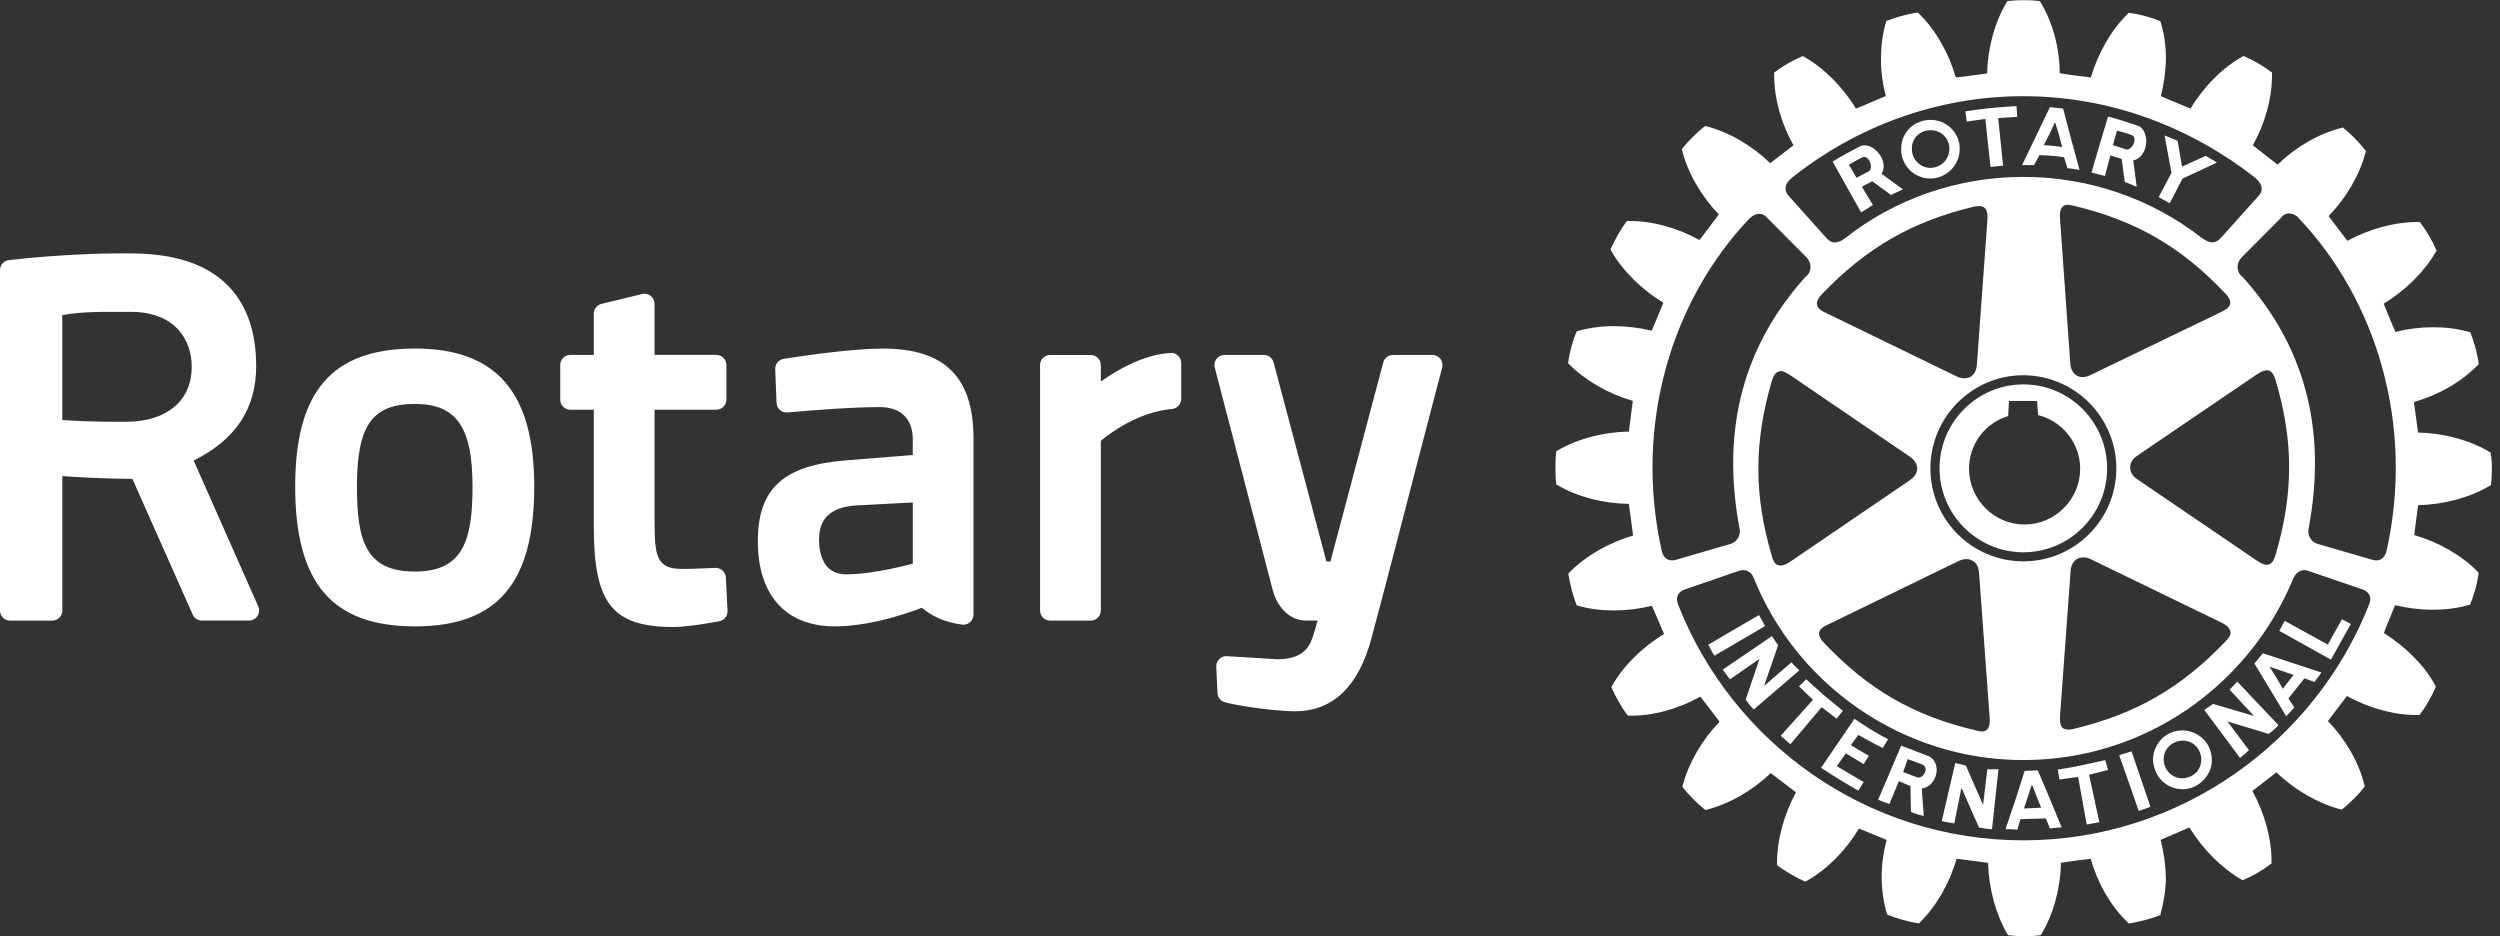 <?xml version="1.0" encoding="UTF-8"?> <svg xmlns="http://www.w3.org/2000/svg" width="267" height="100" viewBox="0 0 267 100" fill="none"><rect x="0" y="0" width="267" height="100" fill="#333333" stroke="none"/><g clip-path="url(#clip0_5513_47)"><path fill-rule="evenodd" clip-rule="evenodd" d="M77.517 61.669L77.701 65.233C77.727 65.767 77.355 66.245 76.825 66.346C75.319 66.626 73.247 66.963 71.947 66.963C65.408 66.963 63.42 64.462 63.42 56.269V43.762H60.915C60.32 43.762 59.834 43.276 59.834 42.68V38.98C59.834 38.384 60.315 37.907 60.915 37.907H63.42V33.506C63.42 33.006 63.757 32.573 64.239 32.455L68.57 31.399C68.89 31.325 69.227 31.395 69.49 31.596C69.748 31.802 69.906 32.113 69.906 32.446V37.902H76.501C77.101 37.902 77.578 38.38 77.578 38.975V42.676C77.578 43.271 77.101 43.757 76.501 43.757H69.906V55.358C69.906 59.369 70.046 60.762 72.862 60.762C73.9 60.762 75.52 60.688 76.396 60.648C76.974 60.635 77.491 61.073 77.517 61.669ZM57.057 51.951C57.057 62.286 53.129 66.897 44.322 66.897C35.472 66.897 31.526 62.286 31.526 51.951C31.53 41.769 35.476 37.224 44.327 37.224C53.011 37.224 57.057 41.901 57.057 51.951ZM50.466 51.951C50.466 45.605 48.741 43.14 44.322 43.14C39.746 43.14 38.121 45.443 38.121 51.951C38.121 57.85 39.107 61.042 44.322 61.042C49.459 61.042 50.466 57.71 50.466 51.951ZM153.834 38.323C153.633 38.06 153.317 37.907 152.98 37.907H148.776C148.29 37.907 147.865 38.235 147.734 38.704L142.093 59.965H141.66L136.019 38.704C135.892 38.231 135.467 37.907 134.977 37.907H130.782C130.444 37.907 130.129 38.06 129.923 38.323C129.722 38.59 129.652 38.931 129.735 39.251L135.945 63.092C136.251 64.274 137.346 66.275 139.509 66.275H140.714C140.609 66.674 140.499 67.099 140.381 67.467L140.324 67.646C139.987 68.745 139.483 70.409 136.413 70.409L131.04 70.081C130.738 70.055 130.44 70.164 130.225 70.383C130.002 70.598 129.88 70.895 129.897 71.202L130.028 74.018C130.05 74.491 130.383 74.894 130.847 75.012C132.433 75.406 135.45 75.862 137.937 75.958C138.056 75.967 138.165 75.967 138.279 75.967C142.33 75.967 145.08 73.344 146.468 68.185C148.08 62.141 150.094 54.364 151.561 48.684C152.227 46.127 152.796 43.924 153.212 42.356L154.022 39.264C154.11 38.931 154.035 38.59 153.834 38.323ZM13.944 33.304H11.574C8.925 33.304 7.418 33.501 6.652 33.654V44.861C7.918 44.949 10.352 45.075 13.628 45.041C17.854 44.997 20.477 42.755 20.477 39.19C20.477 36.348 18.761 33.304 13.944 33.304ZM0 28.82C0.013 28.281 0.42 27.834 0.959 27.777C6.731 27.125 11.342 27.059 13.059 27.059C13.65 27.059 13.965 27.064 13.965 27.064C25.032 27.064 27.361 33.602 27.361 39.076C27.361 43.652 25.176 46.954 20.683 49.183L27.581 64.765C27.725 65.097 27.694 65.478 27.497 65.785C27.296 66.096 26.959 66.275 26.591 66.275H21.563C21.139 66.275 20.749 66.021 20.582 65.636L14.141 51.145C10.935 51.123 8.154 50.953 6.656 50.847V65.203C6.656 65.798 6.179 66.28 5.584 66.28H1.082C0.495 66.28 0.013 65.816 0 65.229V28.82ZM103.968 46.827V65.64C103.968 65.951 103.832 66.249 103.6 66.455C103.359 66.661 103.048 66.753 102.741 66.709C100.539 66.398 99.492 65.71 98.45 64.913C98.406 64.931 93.536 66.897 89.183 66.897C83.941 66.897 80.937 63.587 80.937 57.81C80.937 52.166 83.687 49.665 90.436 49.161L97.482 48.596V46.889C97.482 44.725 96.194 43.477 93.952 43.477C90.865 43.477 86.459 43.841 84.112 44.051C83.819 44.081 83.521 43.989 83.297 43.792C83.083 43.604 82.943 43.319 82.934 43.026L82.794 39.431C82.772 38.883 83.162 38.406 83.696 38.327C85.798 37.99 91.027 37.228 94.294 37.228C100.893 37.224 103.968 40.28 103.968 46.827ZM91.228 53.992C88.684 54.233 87.475 55.393 87.475 57.635C87.475 59.01 87.852 61.34 90.379 61.34C93.374 61.34 97.442 60.21 97.486 60.197V53.663L91.228 53.992ZM125.005 37.692C122.141 37.863 119.321 39.501 117.569 40.745V38.984C117.569 38.388 117.088 37.911 116.488 37.911H112.161C111.566 37.911 111.079 38.388 111.079 38.984V65.203C111.079 65.798 111.561 66.28 112.161 66.28H116.488C117.083 66.28 117.569 65.798 117.569 65.203V47.077C118.546 46.262 121.568 43.994 125.172 43.678C125.728 43.63 126.153 43.162 126.153 42.606V38.765C126.153 38.467 126.035 38.187 125.811 37.986C125.597 37.775 125.299 37.661 125.005 37.692Z" fill="white"></path><path fill-rule="evenodd" clip-rule="evenodd" d="M197.46 17.591L197.635 17.885L198.275 18.988L199.597 18.292C199.72 18.231 199.79 18.078 199.816 17.885C199.842 17.289 199.409 16.479 198.783 16.856C198.288 17.114 197.99 17.289 197.46 17.591ZM196.076 17.885L195.726 17.259C196.641 16.676 197.626 16.172 198.581 15.665C199.698 15.047 201.279 16.545 201.169 17.885C201.147 18.121 201.082 18.336 200.942 18.555L203.228 20.219C202.798 20.42 202.47 20.596 201.958 20.819L199.952 19.356L198.848 19.947L200.026 21.896C199.571 22.185 199.295 22.365 198.761 22.676L196.076 17.885ZM226.332 80.653L228.417 86.604C228.824 86.464 229.258 86.341 229.669 86.162L227.646 80.237C227.09 80.425 226.836 80.499 226.332 80.653ZM217.999 86.267L217.508 85.062L217.013 83.762L216.584 85.062L216.159 86.346L217.999 86.267ZM218.822 85.062L220.184 88.369C219.737 88.386 219.321 88.43 218.923 88.478L218.502 87.41L215.778 87.484L215.463 88.605C215.03 88.566 214.622 88.553 214.189 88.553L215.367 85.062L216.203 82.413L216.243 82.33L217.631 82.269L217.701 82.435L218.822 85.062ZM225.667 15.502L227.077 15.958C227.462 16.067 227.97 15.467 227.97 14.938C227.97 14.688 227.883 14.465 227.545 14.39C227.024 14.189 226.665 14.101 226.1 13.957L225.811 14.938L225.667 15.502ZM224.804 18.791C224.3 18.642 223.924 18.581 223.372 18.424L224.392 14.938L225.141 12.45C226.219 12.717 227.243 13.068 228.272 13.405C228.855 13.58 229.161 14.241 229.223 14.938C229.262 15.888 228.789 16.921 227.83 17.136L228.202 19.947C227.751 19.759 227.418 19.619 226.924 19.426L226.595 16.97L225.391 16.602L224.804 18.791ZM205.649 82.071C205.61 81.896 205.54 81.756 205.321 81.655L203.744 81.073L203.39 82.071L203.263 82.435L203.254 82.457L204.69 82.995C205.084 83.171 205.465 82.82 205.601 82.43C205.649 82.334 205.693 82.198 205.649 82.071ZM206.832 82.071V82.413C206.735 83.254 206.166 84.103 205.242 84.213L205.457 87.147C205.027 87.051 204.546 86.906 204.086 86.713L204.038 83.954L202.798 83.425L201.795 85.859C201.388 85.724 200.981 85.597 200.587 85.4L201.861 82.435L202.014 82.071L203.048 79.628L205.873 80.718C206.499 80.942 206.783 81.498 206.832 82.071ZM224.839 81.182C223.009 81.585 221.594 81.918 219.777 82.198L219.947 83.254C220.622 83.149 221.235 83.07 221.944 82.978L222.86 88.062L224.208 87.808L223.114 82.741C223.81 82.566 224.449 82.395 225.137 82.233L224.839 81.182ZM231.728 21.699L233.09 19.076L236.764 17.368C236.378 17.092 235.958 16.899 235.573 16.641L233.041 17.793L232.573 15.047C232.043 14.797 231.728 14.688 231.176 14.465L231.912 18.463L230.55 21.055L231.728 21.699ZM245.505 23.302C244.927 22.593 243.963 22.698 243.687 23.192L239.409 27.488C238.783 28.141 238.844 29.096 239.492 29.56C245.947 36.707 248.645 45.601 246.529 56.619C246.481 57.342 246.937 57.92 247.502 58.082L253.418 59.799C254.206 60.022 254.71 59.545 254.876 58.87C257.915 45.308 253.751 31.977 245.505 23.302ZM252.345 62.96C252.98 63.193 253.344 63.74 253.041 64.511C247.239 79.255 232.796 89.748 216.094 89.748C199.383 89.748 185.005 79.33 179.225 64.576C178.892 63.757 179.273 63.193 179.912 62.96L185.798 60.941C186.113 60.828 186.941 60.828 187.283 61.686C191.859 73.147 203.192 81.174 216.094 81.174C228.977 81.174 240.105 73.326 244.887 61.866C245.308 60.823 246.118 60.823 246.429 60.937L252.345 62.96ZM178.949 59.799L184.852 58.082C185.404 57.92 185.859 57.337 185.816 56.619C183.696 45.623 186.389 36.707 192.836 29.56C193.488 29.096 193.558 28.141 192.936 27.488L188.645 23.175C188.229 22.698 187.471 22.698 186.818 23.363C178.59 32.021 174.438 45.312 177.486 58.896C177.653 59.545 178.165 60.022 178.949 59.799ZM238.183 32.306C238.2 32.043 238.038 31.71 237.67 31.347C232.945 26.346 228.088 23.547 221.432 21.966C221.055 21.87 220.626 21.782 220.337 22.036C220.039 22.277 219.952 22.737 220.013 23.429L221.108 38.835C221.143 39.418 221.406 39.882 221.795 40.114C222.22 40.355 222.733 40.311 223.263 40.057L237.136 33.361C237.578 33.147 238.086 32.91 238.183 32.437C238.183 32.406 238.196 32.367 238.183 32.306ZM240.985 59.842L228.242 51.171C227.751 50.843 227.497 50.392 227.497 49.928C227.497 49.459 227.747 49.008 228.242 48.68L240.963 40.031C241.585 39.606 242.023 39.466 242.369 39.588C242.711 39.742 242.899 40.162 243.022 40.569C244.966 47.077 244.966 52.7 243.022 59.286C242.86 59.869 242.606 60.193 242.312 60.28C241.874 60.434 241.397 60.109 240.985 59.842ZM220.293 77.745C220.53 77.929 220.915 77.986 221.506 77.837C228.123 76.247 232.98 73.444 237.71 68.478C237.99 68.15 238.301 67.817 238.209 67.44C238.121 67.081 237.819 66.757 237.171 66.455L223.293 59.72C222.768 59.47 222.255 59.47 221.831 59.694C221.423 59.952 221.174 60.39 221.139 60.998L220.018 76.361C220.009 76.86 219.947 77.434 220.293 77.745ZM216.094 59.952C210.615 59.952 206.166 55.507 206.166 50.029C206.166 44.55 210.615 40.075 216.094 40.075C221.572 40.096 226.026 44.546 226.026 50.029C226.026 55.507 221.572 59.952 216.094 59.952ZM194.272 67.699C194.272 67.962 194.452 68.29 194.784 68.64C199.553 73.659 204.388 76.453 211.023 78.007C211.447 78.135 211.863 78.2 212.157 77.968C212.459 77.745 212.542 77.285 212.49 76.558C212.49 76.536 211.36 61.156 211.36 61.156C211.312 60.574 211.093 60.127 210.685 59.895C210.269 59.65 209.757 59.65 209.201 59.904L195.358 66.639C194.876 66.862 194.351 67.116 194.281 67.572C194.285 67.602 194.272 67.659 194.272 67.699ZM194.071 32.555C194.127 33.02 194.657 33.256 195.117 33.471L208.973 40.201C209.525 40.464 210.037 40.464 210.453 40.245C210.843 39.991 211.097 39.545 211.132 38.958L212.249 23.587C212.31 22.842 212.205 22.409 211.938 22.181C211.644 21.927 211.211 22.001 210.795 22.076C204.152 23.674 199.312 26.477 194.543 31.452C194.158 31.89 193.979 32.258 194.071 32.555ZM191.285 40.131L203.998 48.789C204.471 49.122 204.756 49.556 204.756 50.046C204.756 50.497 204.471 50.953 203.998 51.268L191.285 59.93C190.677 60.35 190.212 60.482 189.897 60.35C189.512 60.245 189.363 59.821 189.236 59.396C187.309 52.875 187.309 47.27 189.236 40.661C189.402 40.114 189.639 39.777 189.958 39.68C190.353 39.505 190.834 39.838 191.285 40.131ZM191.009 20.893C190.55 20.39 190.51 19.689 191.395 18.971C198.161 13.584 206.783 10.274 216.076 10.274C225.422 10.274 233.926 13.584 240.815 18.949C241.708 19.694 241.708 20.394 241.239 20.898L237.132 25.474C236.532 26.091 235.914 25.973 235.095 25.369C229.858 21.288 223.192 18.892 216.089 18.892C208.995 18.892 202.334 21.301 197.145 25.369C196.317 26.017 195.682 26.091 195.108 25.474L191.009 20.893ZM266.131 50.063C266.131 50.646 266.105 51.233 266.039 51.697L266.021 51.824L265.886 51.894C263.762 53.16 261.012 53.878 258.257 53.957C258.191 54.307 257.894 56.794 257.841 57.145C260.412 57.885 262.899 59.291 264.638 61.082L264.708 61.191V61.305C264.572 62.286 264.222 63.6 263.841 64.454L263.797 64.59L263.67 64.611C261.261 65.303 258.423 65.277 255.796 64.629C255.669 64.957 254.701 67.27 254.6 67.607C256.9 69.061 258.936 71.058 260.079 73.195L260.14 73.313L260.105 73.44C259.746 74.29 259.072 75.52 258.472 76.256L258.406 76.365H258.253C255.796 76.396 253.05 75.665 250.655 74.329C250.436 74.614 248.837 76.729 248.618 77.013C250.506 78.958 251.938 81.423 252.52 83.854L252.56 83.981L252.49 84.068C251.942 84.813 250.931 85.798 250.199 86.389L250.112 86.464L249.932 86.429C247.567 85.798 245.067 84.366 243.122 82.487C242.833 82.706 240.85 84.252 240.556 84.476C241.826 86.801 242.597 89.477 242.597 91.894V92.231L242.448 92.314C241.717 92.906 240.499 93.606 239.632 93.961L239.545 93.996L239.4 93.948C237.272 92.709 235.231 90.685 233.834 88.369C233.497 88.518 231.084 89.551 230.755 89.696C231.084 90.987 231.281 92.336 231.316 93.672C231.316 95.021 231.084 96.37 230.755 97.583L230.738 97.705L230.607 97.775C229.801 98.113 228.434 98.45 227.488 98.616L227.34 98.634L227.261 98.533C225.426 96.79 224.02 94.307 223.284 91.715C222.956 91.741 220.455 92.078 220.105 92.152C220.061 94.872 219.312 97.626 218.021 99.763L217.951 99.873L217.802 99.891C216.935 100.022 215.542 100.022 214.596 99.891L214.478 99.873L214.395 99.763C213.142 97.626 212.393 94.872 212.332 92.152C211.96 92.113 209.323 91.741 208.96 91.715C208.237 94.29 206.823 96.759 205.036 98.524L204.94 98.616L204.791 98.594C203.814 98.45 202.527 98.073 201.664 97.718L201.559 97.67L201.515 97.561C201.152 96.348 200.963 94.986 200.963 93.637C200.963 92.314 201.152 90.992 201.489 89.7C201.152 89.555 198.875 88.632 198.542 88.483C197.132 90.839 195.095 92.888 192.949 94.084L192.836 94.145L192.7 94.11C191.811 93.711 190.637 93.041 189.88 92.472L189.788 92.38V92.122C189.788 89.674 190.532 86.981 191.811 84.62C191.526 84.401 189.402 82.785 189.109 82.566C187.16 84.445 184.681 85.859 182.282 86.472L182.159 86.512L182.028 86.429C181.296 85.838 180.355 84.883 179.759 84.138L179.68 84.011L179.715 83.884C180.355 81.467 181.787 79.001 183.652 77.083C183.438 76.794 181.831 74.71 181.603 74.395C179.229 75.726 176.462 76.492 174 76.431H173.869L173.786 76.348C173.212 75.586 172.525 74.373 172.152 73.51L172.095 73.379L172.152 73.265C173.392 71.097 175.415 69.096 177.723 67.712C177.574 67.357 176.589 65.027 176.422 64.699C173.795 65.351 170.944 65.373 168.54 64.699L168.421 64.664L168.351 64.554C168.027 63.744 167.672 62.382 167.524 61.423L167.497 61.274L167.585 61.16C169.332 59.378 171.789 57.968 174.416 57.193C174.386 56.825 174 54.176 173.961 53.812C171.22 53.777 168.461 53.068 166.315 51.793L166.205 51.723L166.197 51.574C166.135 51.128 166.118 50.55 166.118 49.958C166.118 49.38 166.135 48.82 166.197 48.338L166.205 48.189L166.315 48.132C168.461 46.867 171.22 46.135 173.961 46.096C174.018 45.737 174.342 43.162 174.386 42.812C171.789 42.067 169.31 40.644 167.545 38.87L167.471 38.783L167.497 38.642C167.611 37.653 167.983 36.33 168.351 35.507L168.391 35.389L168.522 35.354C170.896 34.653 173.764 34.675 176.4 35.323C176.545 35.003 177.508 32.682 177.653 32.332C175.323 30.922 173.282 28.921 172.065 26.757L172.004 26.617L172.065 26.49C172.446 25.623 173.133 24.445 173.672 23.709L173.76 23.6H173.908C176.396 23.565 179.142 24.327 181.506 25.636C181.73 25.373 183.346 23.188 183.565 22.895C181.686 20.937 180.263 18.485 179.65 16.054L179.623 15.949L179.676 15.844C180.276 15.091 181.274 14.11 182.001 13.536L182.12 13.462L182.229 13.484C184.677 14.11 187.143 15.564 189.061 17.429C189.341 17.206 191.263 15.726 191.548 15.511C190.226 13.195 189.485 10.497 189.485 8.102V7.742L189.608 7.659C190.331 7.094 191.548 6.398 192.42 6.043L192.512 5.986L192.656 6.048C194.797 7.261 196.812 9.284 198.222 11.605C198.559 11.478 201.06 10.392 201.401 10.256C201.073 8.964 200.871 7.624 200.889 6.293C200.889 4.914 201.055 3.6 201.419 2.387L201.436 2.238L201.568 2.203C202.374 1.866 203.718 1.502 204.664 1.358L204.817 1.34L204.927 1.436C206.709 3.171 208.132 5.654 208.881 8.277C209.249 8.237 211.877 7.909 212.227 7.843C212.284 5.146 213.019 2.391 214.311 0.25L214.368 0.136L214.5 0.101C214.924 0.048 215.446 0.022 215.967 0.018H216.291C216.812 0.022 217.324 0.048 217.736 0.101L217.859 0.136L217.933 0.25C219.229 2.391 219.978 5.146 219.978 7.817C220.372 7.905 222.938 8.237 223.306 8.272C224.073 5.654 225.483 3.188 227.278 1.445L227.362 1.358L227.48 1.393C228.456 1.502 229.783 1.861 230.633 2.233L230.738 2.273L230.777 2.422C231.145 3.622 231.32 4.931 231.32 6.289C231.298 7.633 231.101 8.982 230.777 10.278C231.106 10.409 233.598 11.456 233.948 11.601C235.332 9.28 237.324 7.27 239.488 6.043L239.615 5.982L239.746 6.039C240.604 6.402 241.8 7.094 242.54 7.672L242.649 7.742V8.08C242.649 10.541 241.887 13.225 240.6 15.516C240.876 15.73 242.938 17.342 243.249 17.583C245.194 15.695 247.659 14.254 250.09 13.655L250.199 13.593L250.304 13.707C251.036 14.25 252.025 15.279 252.586 16.015L252.687 16.124L252.643 16.251C252.025 18.682 250.563 21.152 248.693 23.083C248.907 23.381 250.462 25.426 250.698 25.719C253.12 24.419 255.853 23.674 258.332 23.718H258.445L258.524 23.828C259.124 24.598 259.816 25.789 260.153 26.608L260.232 26.766L260.153 26.884C258.923 29.03 256.9 31.018 254.574 32.437C254.714 32.792 255.66 35.121 255.84 35.446C258.445 34.789 261.309 34.776 263.679 35.446L263.819 35.476L263.871 35.612C264.204 36.435 264.589 37.775 264.712 38.761L264.734 38.883L264.638 38.98C262.895 40.784 260.416 42.198 257.81 42.934C257.863 43.293 258.187 45.837 258.248 46.197C260.994 46.258 263.727 46.989 265.855 48.251L265.991 48.329L266.008 48.456C266.105 48.899 266.131 49.464 266.131 50.063ZM238.121 73.659L240.727 76.466L236.356 75.178C235.993 75.454 235.748 75.551 235.428 75.831L239.234 80.946C239.558 80.692 239.895 80.385 240.197 80.127L237.889 77.048L242.303 78.38C242.61 78.117 243.039 77.819 243.337 77.447L238.936 72.792C238.695 73.041 238.423 73.374 238.121 73.659ZM235.1 81.139C235.1 80.762 235.003 80.425 234.824 80.101C234.303 79.129 233.068 78.818 232.1 79.369C231.421 79.733 231.071 80.425 231.071 81.139C231.093 81.463 231.171 81.831 231.364 82.137C231.417 82.233 231.482 82.334 231.579 82.439C232.183 83.162 233.252 83.333 234.071 82.855C234.294 82.746 234.473 82.597 234.622 82.439C234.929 82.071 235.1 81.585 235.1 81.139ZM235.809 79.571C234.929 78.078 233.002 77.574 231.509 78.419C230.51 78.997 229.967 80.026 229.932 81.139C229.972 81.572 230.059 82.014 230.234 82.417C230.296 82.522 230.335 82.619 230.366 82.706C231.259 84.217 233.16 84.734 234.631 83.871C235.235 83.521 235.669 83 235.962 82.417C236.142 82.014 236.234 81.572 236.234 81.139C236.208 80.582 236.076 80.039 235.809 79.571ZM242.387 71.202L243.127 72.376L243.806 73.558L244.721 72.376L244.962 72.082L242.387 71.202ZM241.677 69.77L240.771 70.861L241.686 72.376L244.165 76.488C244.489 76.168 244.778 75.853 245.032 75.559L244.406 74.583L246.113 72.446L247.208 72.84C247.296 72.656 247.423 72.516 247.532 72.371C247.664 72.183 247.782 72.008 247.926 71.82L241.677 69.77ZM248.61 68.842L244.011 66.311L243.425 67.37L248.942 70.449L251.071 66.639L250.12 66.131L248.61 68.842ZM212.249 82.137L211.793 85.965L209.954 81.765C209.525 81.682 209.253 81.568 208.82 81.502L207.379 87.69C207.826 87.808 208.255 87.856 208.715 87.94L209.485 84.134L211.351 88.369C211.771 88.43 212.253 88.566 212.744 88.553L213.436 82.159C213.068 82.141 212.639 82.198 212.249 82.137ZM212.034 12.704L212.586 17.832L213.93 17.692L213.405 12.604L215.441 12.476L215.362 11.334C213.09 11.465 212.152 11.557 209.901 11.894L210.05 12.98L212.034 12.704ZM218.275 15.502C218.958 15.533 219.593 15.612 220.236 15.7L219.899 14.39L219.479 13.041L218.844 14.39L218.275 15.502ZM217.232 17.635L217.815 16.562C218.673 16.602 219.514 16.645 220.442 16.79L220.806 17.968C221.252 17.994 221.62 18.064 222.093 18.152L221.073 14.39L220.337 11.592L218.931 11.447L217.517 14.39L215.958 17.631C216.466 17.627 216.707 17.627 217.232 17.635ZM204.195 16.085C204.279 17.197 205.268 18.012 206.341 17.924C207.401 17.815 208.189 16.97 208.189 15.905C208.224 15.853 208.189 15.791 208.189 15.722C208.097 14.6 207.129 13.812 206.013 13.917C204.953 13.996 204.152 14.837 204.191 15.905V16.085H204.195ZM203.048 16.194C203.192 17.942 204.734 19.203 206.411 19.054C208.071 18.901 209.293 17.517 209.293 15.901V15.651C209.148 13.917 207.616 12.647 205.89 12.818C204.257 12.949 203.017 14.281 203.048 15.905V16.194ZM216.208 56.019C219.474 56.019 222.163 53.335 222.163 50.063C222.163 47.344 220.272 44.979 217.67 44.331C217.635 44.064 217.565 42.82 217.565 42.82H214.561C214.561 42.82 214.491 44.169 214.469 44.436C211.973 45.194 210.291 47.467 210.291 50.059C210.291 53.335 212.976 56.019 216.208 56.019ZM216.094 58.984C221.034 58.984 225.041 54.964 225.041 50.029C225.041 45.075 221.051 41.055 216.094 41.055C211.167 41.055 207.143 45.075 207.143 50.029C207.143 54.942 211.167 58.984 216.094 58.984ZM198.463 78.489C199.317 78.953 200.153 79.439 201.086 79.882L201.647 78.953C200.355 78.283 199.142 77.521 198.056 76.768L194.491 82.001C195.844 82.895 197.079 83.644 198.467 84.445L199.041 83.521L196.164 81.826L197.136 80.46L199.041 81.607L199.597 80.718C198.988 80.381 198.349 79.991 197.679 79.584L198.463 78.489ZM191.333 70.729L188.404 73.26L189.897 68.921C189.634 68.548 189.512 68.29 189.236 67.948L183.985 71.513C184.222 71.863 184.506 72.192 184.756 72.555L187.913 70.366L186.433 74.74C186.691 75.03 186.95 75.472 187.309 75.765L192.166 71.596C191.898 71.312 191.57 71.053 191.333 70.729ZM187.861 65.684L182.452 68.846C182.645 69.223 182.855 69.669 183.092 70.033L188.513 66.867C188.25 66.385 188.097 66.131 187.861 65.684ZM194.548 75.524C195.078 75.945 195.621 76.339 196.151 76.755L196.816 75.905C195.367 74.74 194.211 73.777 192.901 72.538L192.131 73.308C192.66 73.781 193.076 74.237 193.624 74.74L190.177 78.581L191.215 79.483L194.548 75.524Z" fill="white"></path></g><defs><clipPath id="clip0_5513_47"><rect width="266.131" height="100" fill="white"></rect></clipPath></defs></svg> 